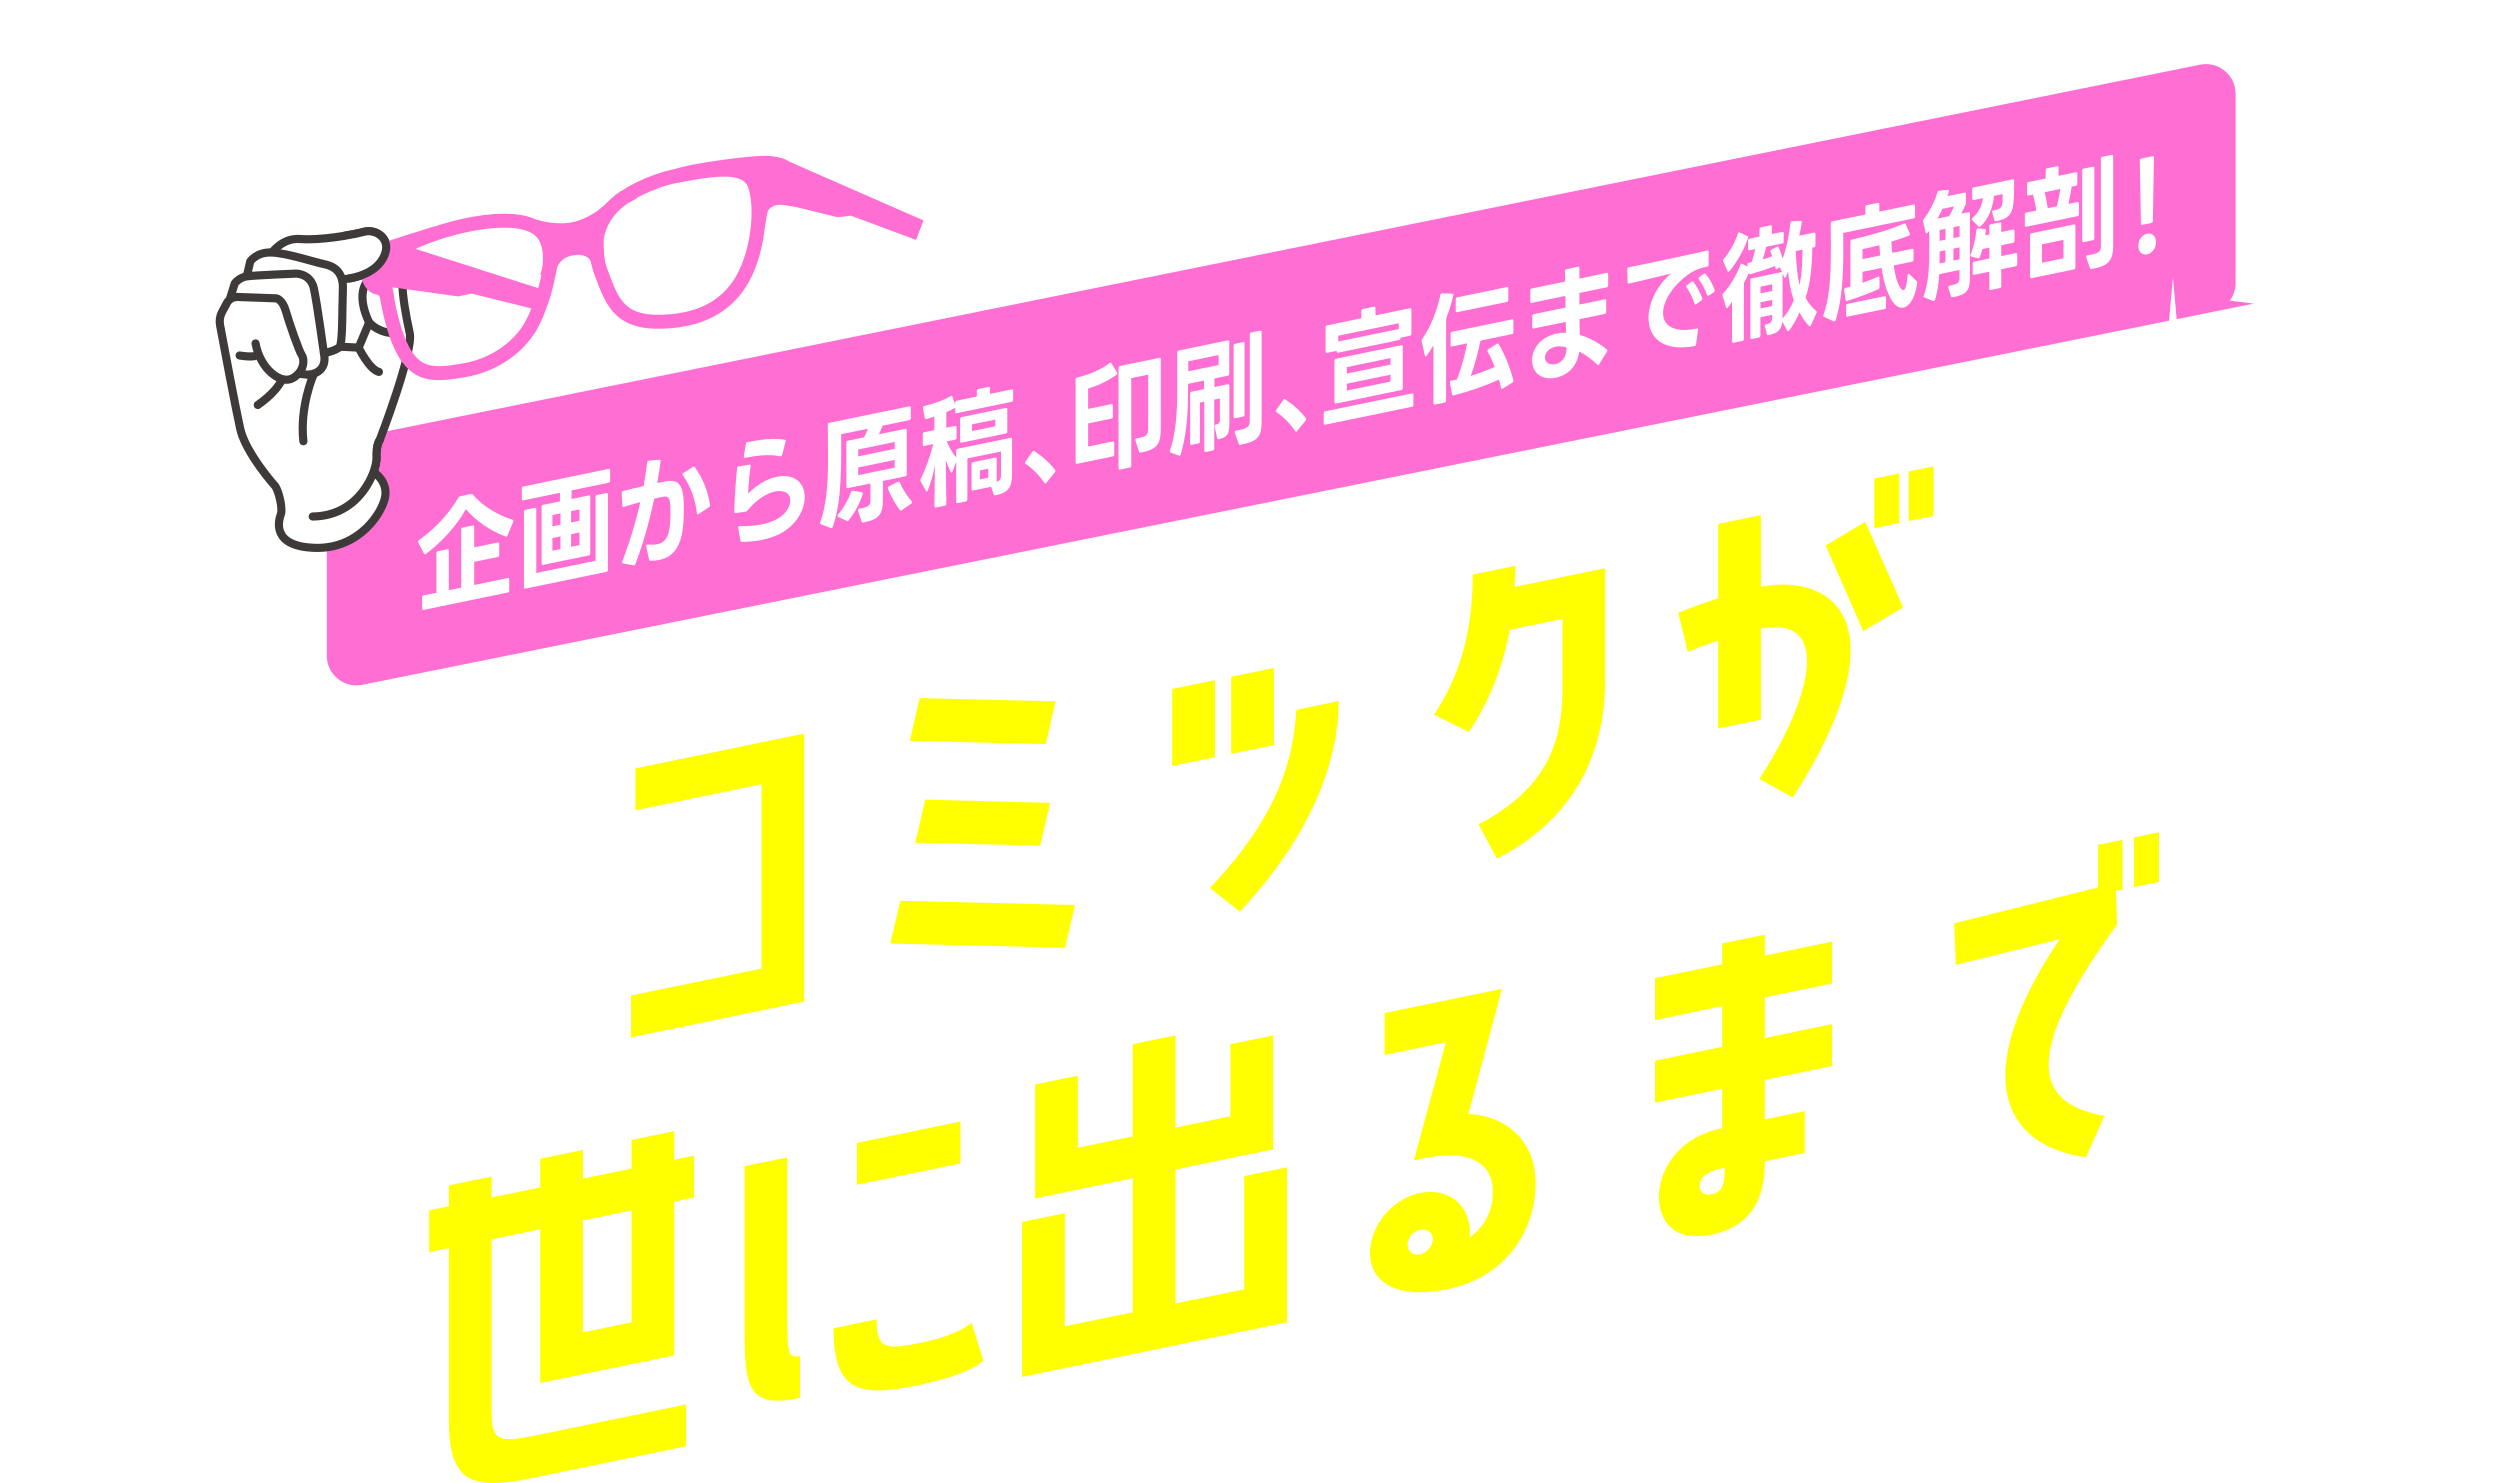 <?xml version="1.0" encoding="UTF-8"?><svg id="b" xmlns="http://www.w3.org/2000/svg" xmlns:xlink="http://www.w3.org/1999/xlink" viewBox="0 0 818.08 485.31"><defs><style>.e,.f,.g{fill:none;}.e,.h,.i,.j,.k{stroke-width:0px;}.f,.l{stroke:#ff6fd3;stroke-miterlimit:10;stroke-width:4.57px;}.m,.g{stroke:#3e3a39;stroke-linecap:round;stroke-linejoin:round;stroke-width:2.67px;}.m,.i{fill:#fff;}.l,.h{fill:#ff6fd3;}.j{fill:#ff0;}.k{fill:url(#d);}</style><pattern id="d" x="0" y="0" width="56.45" height="56.45" patternTransform="translate(-4163.11 191.91) rotate(-20) scale(.03)" patternUnits="userSpaceOnUse" viewBox="0 0 56.45 56.45"><rect class="e" x="0" y="0" width="56.45" height="56.45"/><circle class="i" cx="28.22" cy="28.22" r="12.4"/></pattern></defs><g id="c"><path class="l" d="m723.32,99.88L118.11,221.85c-4.6.93-8.89-2.59-8.89-7.28v-61.55c0-3.53,2.49-6.57,5.95-7.27L720.38,23.41c4.6-.93,8.89,2.58,8.89,7.27v61.92c0,3.53-2.49,6.58-5.96,7.28Z"/><path class="j" d="m207.93,265.13v-13.69l55.23-11.4v87.71l-56.66,11.7v-13.69l42.69-8.81v-60.34l-41.26,8.52Z"/><path class="j" d="m291.37,308.75l3.23-13.98,57.17,1.38-3.23,13.98-57.17-1.38Zm9.57-80.31l44.5,1.08-3.23,13.98-44.5-1.08,3.23-13.98Zm-1.42,47.32l3.23-14.1,40.88,1.07-3.23,13.98-40.88-.94Z"/><path class="j" d="m397.57,222.56v25.22l-13.97,2.88v-25.22l13.97-2.88Zm-1.68,68.03c23.41-24.61,27.29-43.03,28.33-58.32l13.84-2.86c0,20.41-9.57,44.57-32.34,68.91l-9.83-7.73Zm20.96-46.79l-13.97,2.88v-25.22l13.97-2.88v25.22Z"/><path class="j" d="m494.07,206.06c-2.33,12.14-6.6,23.42-13.45,33.45l-11.38-5.64c9.18-13.68,12.68-28.73,12.68-45.84l13.97-2.88c0,2.28-.13,4.59-.26,6.9l29.62-6.11v37.01c0,30.55-16.82,48.72-35.44,58.02l-5.95-11.19c18.11-9.7,27.42-22.01,27.42-43.94v-23.32l-17.2,3.55Z"/><path class="j" d="m576.21,192.02c24.45-4.67,46.31,12.88,10.48,68.95l-11-6.1c15.65-23.64,25.22-53.75.52-49.16v29.79l-13.97,2.88v-28.77c-5.69,1.94-9.96,3.7-9.96,3.7l-3.1-12.8s5.56-2.29,13.06-4.72v-24.34l13.97-2.88v23.45Zm21.21-13.51l12.94-7.74,12.42,27.98-13.06,7.77-12.29-28.01Zm15.91-5.69v-16.22l8.15-1.68v16.22l-8.15,1.68Zm11.25-2.32v-16.22l8.15-1.68v16.22l-8.15,1.68Z"/><path class="j" d="m220.63,370.12v9.38l6.47-1.33v13.69l-6.47,1.33v50.32l-43.85,9.05v-50.32l-15.91,3.28v56.66c0,9.51,2.59,9.99,14.75,7.48l48.89-10.09v13.69l-50.83,10.49c-19.4,4.01-26.78,1.09-26.78-18.68v-56.66l-6.47,1.33v-13.69l6.47-1.33v-6.84l13.97-2.88v6.84l15.91-3.28v-9.38l13.97-2.88v9.38l15.91-3.28v-9.38l13.97-2.88Zm-13.97,62.59v-36.63l-15.91,3.28v36.63l15.91-3.28Z"/><path class="j" d="m257.63,430.17c0,11.91,0,14.45,4.14,13.6v13.69c-17.07,3.52-18.11-3.49-18.11-22.37v-53.49l13.97-2.88v51.46Zm64.16,15.02s-3.1,4.32-22.25,8.27c-19.27,3.98-26.78,1.09-26.78-18.81l14.1-2.91c0,9.63,2.59,10.11,14.75,7.6,12.55-2.59,16.3-6.53,16.3-6.53l3.88,12.38Zm-7.5-78.18v13.69l-33.89,7v-13.69l33.89-7Z"/><path class="j" d="m407.16,421.87v-37.01l13.97-2.88v50.7l-86.67,17.89v-50.7l13.97-2.88v37.01l22.25-4.59v-43.86l-31.95,6.6v-37.27l13.97-2.88v23.58l17.98-3.71v-30.17l13.97-2.88v30.17l17.98-3.71v-23.58l13.97-2.88v37.27l-31.95,6.6v43.86l22.51-4.65Z"/><path class="j" d="m480.51,364.52c13.07.73,21.99,9.28,21.99,22.71,0,14.96-9.31,30.57-28.59,34.55-7.11,1.47-16.43,2.25-22.12-3.04-4.01-3.74-4.14-9.67-2.46-14.58,3.1-9.01,12.42-15.24,20.96-13.96,7.24,1.04,11.38,7.28,10.61,14.67,5.3-3.63,7.63-9.18,7.63-14.76,0-9.89-8.15-14.92-25.87-10.38l10.48-38.67-20.05,4.14v-13.69l38.42-7.93-11,40.93Zm-14.36,37.82c-2.2-.31-4.53,1.19-5.3,3.5-.78,2.19.26,4.38,2.46,4.69,2.2.31,4.53-1.31,5.3-3.63.78-2.19-.39-4.23-2.46-4.56Z"/><path class="j" d="m577.52,305.83v6.84l21.99-4.54v13.69l-21.99,4.54v13.31l21.99-4.54v13.69l-21.99,4.54v12.93l13.06-2.7v13.69l-13.06,2.7c0,7.48-1.29,20.67-17.33,23.99-12.81,2.64-17.33-4.79-17.33-12.39,0-7.99,5.56-19.27,20.7-22.4v-12.93l-21.99,4.54v-13.69l21.99-4.54v-13.31l-21.99,4.54v-13.69l21.99-4.54v-6.84l13.97-2.88Zm-13.19,76.24c-5.56,1.15-8.15,3.08-8.15,5.99,0,1.65,1.03,3.34,4.01,2.72,3.88-.8,4.14-3.9,4.14-8.71Z"/><path class="j" d="m686.57,290.42v-13.94l8.02-1.66v16.22l-2.2.45.39,11.07c-32.34,44.07-26,58.73-4.14,62.58l-6.08,13.55c-28.07-3.97-37.9-27.79-8.54-71.38l-34.02,8.42-.52-13.58,47.08-11.75Zm19.92-18.06v16.22l-8.15,1.68v-16.22l8.15-1.68Z"/><path class="i" d="m139.35,181.27c-.1.06-.16.11-.26.13-.13.03-.26-.06-.36-.24l-1.87-3.64c-.07-.1-.07-.18-.07-.26,0-.2.1-.38.3-.53,5.22-3.6,9.85-8.7,12.94-13.91.16-.27.33-.38.56-.43l3.55-.77c.23-.05.39,0,.56.2,3.12,3.69,8.11,6.72,13,8.24.3.1.39.35.23.7l-1.84,4.44c-.13.34-.36.47-.62.37-4.96-1.78-9.95-5.28-13.03-8.98-2.79,5.23-7.88,10.81-13.07,14.68Zm3.91-.89l3.15-.65c.3-.06.46.1.46.46v12.93l4.04-.83v-19c0-.35.16-.59.46-.65l3.35-.69c.3-.06.46.1.46.46v6.7l7.72-1.59c.3-.06.46.1.46.46v3.63c0,.35-.16.59-.46.65l-7.72,1.59v7.57l11-2.27c.3-.06.46.1.46.46v3.63c0,.35-.16.59-.46.65l-27.58,5.69c-.3.06-.46-.1-.46-.46v-3.63c0-.35.16-.59.46-.65l4.2-.87v-12.93c0-.35.16-.59.46-.65Z"/><path class="i" d="m171.22,159.2l27.97-5.77c.3-.06.46.1.46.46v3.43c0,.35-.16.59-.46.65l-12.15,2.51v2.8l5.65-1.17c.3-.06.46.1.46.46v18.53c0,.35-.16.59-.46.65l-15,3.1c-.3.06-.46-.1-.46-.46v-18.53c0-.35.16-.59.46-.65l5.55-1.15v-2.8l-12.02,2.48c-.3.06-.46-.1-.46-.46v-3.43c0-.35.16-.59.46-.65Zm.23,32.95v-24.68c0-.35.16-.59.46-.65l3.12-.64c.3-.06.46.1.46.46v20.86l19.4-4.01v-20.86c0-.35.16-.59.46-.65l3.12-.64c.3-.06.46.1.46.46v24.68c0,.35-.16.59-.46.65l-26.56,5.48c-.3.06-.46-.1-.46-.46Zm11.95-20.45v-3.71l-2.63.54v3.71l2.63-.54Zm0,7.96v-4.14l-2.63.54v4.14l2.63-.54Zm6.21-9.25v-3.71l-2.73.56v3.71l2.73-.56Zm0,7.96v-4.14l-2.73.56v4.14l2.73-.56Z"/><path class="i" d="m212.39,183.11l-.92-4.31v-.2c0-.28.16-.47.49-.42,1.18.11,2.23.09,3.12-.09,1.9-.39,3.09-1.54,3.71-3.76.46-1.67.62-4.27.62-6.52,0-.91-.03-1.77-.07-2.47-.2-2.52-.66-3.06-2.36-2.78l-1.31.27c-.49.1-1.02.21-1.58.33-1.48,6.97-3.51,14.45-6.14,21.38-.13.34-.33.46-.59.44l-3.48-.58c-.33-.05-.39-.31-.26-.7,2.76-7.19,4.63-13.57,5.91-19.4-1.71.47-3.58,1.01-5.38,1.58h-.07c-.26.07-.43-.06-.43-.41l-.2-4.18c0-.32.16-.55.43-.6,2.04-.54,4.4-1.11,6.73-1.63.46-2.66.85-5.22,1.15-7.73.07-.37.23-.56.52-.58l3.48-.32c.33-.03.46.14.43.42-.3,2.27-.66,4.67-1.12,7.21,1.21-.25,2.3-.47,3.12-.6,3.81-.59,5.12,1.31,5.48,5.69.07.97.1,2.15.1,3.37,0,3.15-.23,6.71-.69,8.66-1.15,4.77-3.51,7.27-7.35,8.06-.89.18-1.84.26-2.86.27-.26.01-.43-.11-.49-.41Zm10.93-27.89c0-.16.1-.34.3-.46l3.15-1.99c.07-.05.13-.07.2-.08.16-.03.3.02.43.19,2.69,3.9,4.3,7.9,4.92,12.35.03.03.03.07.03.11,0,.28-.13.46-.33.62l-3.41,2.24c-.07.05-.13.11-.2.12-.2.04-.33-.09-.36-.4-.56-4.62-2.04-8.81-4.6-12.38-.07-.1-.13-.21-.13-.33Z"/><path class="i" d="m242.3,176.86l-.72-4.03-.03-.19c0-.28.2-.47.49-.46,2.3.04,4.89-.1,7.35-.61,3.05-.63,5.91-1.85,7.68-3.99,1.05-1.28,1.54-2.64,1.54-3.79,0-1.5-.85-2.7-2.4-2.97-.82-.19-1.74-.15-2.69.04-2.79.58-6.01,2.7-8.9,6.17-.16.23-.33.34-.56.39l-3.35.49c-.3.06-.46-.1-.43-.46.07-4.15.46-10.11.92-14.19.03-.36.2-.55.49-.61l3.55-.61c.33-.07.46.14.39.51-.43,3.01-.75,6.39-.82,8.96,3.19-3.22,6.5-4.89,9.36-5.48,1.64-.34,3.12-.33,4.37-.03,3.22.83,4.79,3.51,4.79,6.66,0,2.64-1.08,5.59-3.19,8.11-2.66,3.23-6.6,5.03-10.77,5.89-2.2.45-4.47.65-6.63.66-.26.01-.39-.16-.46-.46Zm2.3-32.18c4.23-.87,8.7-1.4,12.21-.79.26.02.36.28.26.62l-1.12,4.37c-.1.34-.33.5-.59.44-3.74-.73-7.35-.3-11.56.49-.3.06-.46-.14-.39-.51l.66-4.04c.03-.36.23-.52.53-.58Z"/><path class="i" d="m276.96,159.29v-14.43c0-.35.16-.59.46-.65l5.32-1.1c.53-.9.92-1.85,1.25-2.82l-8.73,1.8v4.93c0,10.13-.33,18.64-2.79,25.42-.13.34-.33.5-.59.36l-3.22-1.23c-.26-.1-.36-.36-.23-.7,2.07-5.71,2.53-12.98,2.53-20.95,0-1.73-.07-8.82-.07-10.91,0-.35.16-.59.46-.65l26.23-5.41c.33-.07.46.1.46.46v3.43c0,.35-.13.58-.46.65l-8.77,1.81c-.36,1.02-.79,1.98-1.22,2.81l8.67-1.79c.3-.06.46.1.46.46v14.43c0,.35-.16.59-.46.65l-7.35,1.52v6.35c0,4.42-1.21,6.32-6.43,7.24-.3.06-.46-.06-.56-.36l-1.12-3.44c-.03-.07-.03-.15-.03-.23,0-.28.16-.43.46-.49,3.05-.51,3.61-1.14,3.61-2.64v-5.6l-7.42,1.53c-.3.06-.46-.1-.46-.46Zm1.54,1.73c.13-.34.33-.5.59-.44l2.92.5c.2.04.33.17.33.41,0,.08-.03.2-.07.33-1.05,3.29-2.73,6.16-4.56,8.47-.1.14-.23.21-.33.23-.1.02-.2,0-.3-.06l-2.79-1.32c-.13-.09-.23-.23-.23-.35s.07-.29.2-.43c1.77-2.06,3.28-4.7,4.23-7.34Zm14.28-14.15v-2.25l-11.95,2.47v2.25l11.95-2.47Zm0,6.15v-2.52l-11.95,2.47v2.52l11.95-2.47Zm-2.27,6.66c0-.2.13-.38.33-.5l2.99-1.52c.07-.05.1-.06.16-.07.16-.03.33.05.43.27.92,2.06,2.46,4.58,3.91,6.17.07.14.13.25.13.37,0,.16-.1.3-.29.42l-3.09,2.14c-.07.05-.16.11-.23.13-.13.03-.26-.02-.39-.19-1.48-1.9-2.92-4.56-3.87-6.93-.03-.07-.07-.18-.07-.26Z"/><path class="i" d="m302.63,136.8l-.59-3.23c0-.08-.03-.11,0-.2,0-.28.13-.46.39-.52,3.18-.78,6.3-1.81,8.67-3.25.07-.05.13-.07.2-.08.16-.03.3.06.36.28l.92,2.65v-.67c0-.35.16-.59.46-.65l6.6-1.36v-1.81c0-.35.16-.59.46-.65l3.41-.7c.3-.06.46.1.46.46v1.81l7.09-1.46c.3-.06.46.1.46.46v2.96c0,.35-.16.59-.46.65l-18.02,3.72c-.3.06-.46-.1-.46-.46v-1.3s-.07.05-.1.06c-.79.44-1.77.92-2.82,1.37v5.09l2.89-.6c.3-.06.46.1.46.46v3.39c0,.35-.16.59-.46.65l-2.76.57c.95,2.33,2.13,4.17,3.12,5.27v-2.21c0-.35.16-.59.46-.65l17.34-3.58c.3-.06.46.1.46.46v11.55c0,4.46-1.51,5.99-5.42,6.8-.26.05-.46-.06-.56-.32l-.89-2.46-5.91,1.22c-.3.06-.46-.1-.46-.46v-8.16c0-.35.16-.59.46-.65l7.29-1.5c.3-.06.46.1.46.46v7.45c1.15-.43,1.41-1.04,1.41-2.22v-7.69l-11,2.27v13.41c0,.35-.16.59-.46.65l-2.73.56c-.3.06-.46-.1-.46-.46v-13.09l-1.18,3.16c-.1.26-.2.36-.33.38-.1.02-.23-.03-.3-.22-.56-1.15-1.12-2.45-1.61-3.81l.2,14.23c0,.35-.16.59-.46.65l-2.99.62c-.3.06-.46-.1-.46-.46l.16-13.28c-.62,3.01-1.38,5.73-2.3,8.12-.1.22-.2.36-.33.38-.1.02-.2-.04-.3-.22l-1.74-3.11c-.07-.14-.1-.26-.1-.37s.03-.24.1-.38c1.61-3.13,3.09-7.34,4.14-11.46l-2.99.62c-.3.06-.46-.1-.46-.46v-3.39c0-.35.16-.59.46-.65l3.35-.69v-4.42c-.95.31-1.87.62-2.63.82-.26.05-.46-.06-.52-.36Zm12.02-.31l14.51-3c.3-.06.46.1.46.46v7.25c0,.35-.16.59-.46.65l-14.51,3c-.3.06-.46-.1-.46-.46v-7.25c0-.35.16-.59.46-.65Zm11.06.79l-7.62,1.57v2.21l7.62-1.57v-2.21Zm-2.3,16.09l-2.76.57v2.96l2.76-.57v-2.96Z"/><path class="i" d="m335.59,151.76c-.13-.09-.2-.2-.2-.31,0-.08.03-.16.13-.3l2.33-3.36c.16-.23.36-.31.56-.19,2.4,1.52,4.89,3.6,6.86,6.23.07.1.1.18.1.3s-.07.25-.16.39l-2.86,3.51c-.1.1-.16.19-.26.21-.1.02-.2-.04-.3-.18-1.58-2.36-3.97-4.82-6.21-6.29Z"/><path class="i" d="m364.61,144.91v3.79c0,.35-.16.59-.46.65l-11.72,2.42c-.3.06-.46-.1-.46-.46v-27.09c0-.35.16-.59.46-.65,3.61-.9,7.55-2.39,10.67-4.73.1-.06.16-.11.26-.13.13-.03.26.02.36.2l1.81,2.98c.07.1.1.22.1.3,0,.2-.1.34-.3.49-3.02,2.16-6.53,3.68-9.26,4.47v6.66l7.62-1.57c.3-.06.46.1.46.46v3.63c0,.35-.16.59-.46.65l-7.62,1.57v7.57l8.08-1.67c.3-.06.46.1.46.46Zm5.12,8.09l-3.25.67c-.3.06-.46-.1-.46-.46v-32.8c0-.35.16-.59.46-.65l12.9-2.66c.3-.06.46.1.46.46v22.75c0,4.73-1.02,6.83-6.63,7.8-.26.05-.43-.07-.52-.36l-1.15-3.63c-.03-.07-.03-.15-.03-.23,0-.24.16-.43.46-.45.36-.07.66-.1.95-.16,2.33-.48,2.82-1.21,2.82-3.07v-17.62l-5.55,1.15v28.63c0,.35-.16.59-.46.65Z"/><path class="i" d="m392.19,145.09l-2.27.47c-.3.06-.46-.1-.46-.46v-16.28c0-.35.16-.59.46-.65l4.07-.84v-2.8l-5.22,1.08v3.63c0,7.22-.82,14.25-2.4,19.46-.1.38-.33.5-.59.4l-2.69-1.02c-.26-.1-.36-.32-.23-.66,1.74-5.09,2.36-11.65,2.36-18.86v-13.21c0-.35.16-.59.46-.65l16.12-3.33c.3-.06.46.1.46.46v10.45c0,.35-.16.59-.46.65l-4.4.91v2.8l4.43-.91c.3-.06.46.1.46.46v12.14c0,3.79-.69,4.79-3.51,5.38-.3.06-.43-.07-.49-.37l-.82-3.73v-.16c0-.28.13-.46.43-.52,1.02-.21,1.28-.62,1.28-1.76v-6.78l-1.84.38v16.01c0,.35-.16.59-.46.65l-2.33.48c-.3.06-.46-.1-.46-.46v-16.01l-1.44.3v12.74c0,.35-.16.59-.46.65Zm6.57-25.64v-3.27l-9.92,2.05v3.27l9.92-2.05Zm5.38-6.95l2.66-.55c.3-.06.46.1.46.46v23.26c0,.35-.16.59-.46.65l-2.66.55c-.3.06-.46-.1-.46-.46v-23.26c0-.35.16-.59.46-.65Zm-.13,28.89c0-.24.16-.43.43-.48.39-.08.79-.12,1.12-.19,2.89-.6,3.41-1.34,3.41-3.15v-28.11c0-.35.16-.59.46-.65l2.96-.61c.3-.06.46.1.46.46v29.14c0,5.13-1.21,6.64-6.93,7.74-.26.05-.46-.06-.56-.32l-1.31-3.59c-.03-.07-.03-.15-.03-.23Z"/><path class="i" d="m417.66,134.82c-.13-.09-.2-.2-.2-.31,0-.08.03-.16.13-.3l2.33-3.36c.16-.23.36-.31.56-.19,2.4,1.52,4.89,3.6,6.86,6.23.07.1.1.18.1.3s-.07.25-.16.39l-2.86,3.51c-.1.1-.16.19-.26.21s-.2-.04-.3-.18c-1.58-2.36-3.97-4.82-6.21-6.29Z"/><path class="i" d="m433.62,134.6l28.43-5.87c.3-.06.46.1.46.46v3.27c0,.35-.16.59-.46.65l-28.43,5.87c-.3.06-.46-.1-.46-.46v-3.27c0-.35.16-.59.46-.65Zm.16-19.59v-7.89c0-.35.16-.59.46-.65l11.23-2.32v-2.37c0-.35.16-.59.46-.65l3.71-.77c.3-.06.46.1.46.46v2.37l11.29-2.33c.3-.06.46.1.46.46v7.89c0,.35-.16.59-.46.65l-3.09.64v.12c0,.35-.16.59-.46.65l-19.99,4.13c-.3.06-.46-.1-.46-.46v-.12l-3.15.65c-.29.06-.46-.1-.46-.46Zm3.35,2.38l21.44-4.43c.3-.06.46.1.46.46v13.56c0,.35-.16.59-.46.65l-21.44,4.43c-.3.06-.46-.1-.46-.46v-13.56c0-.35.16-.59.46-.65Zm20.59-9.73v-1.89l-19.8,4.09v1.89l19.8-4.09Zm-2.69,11.64v-2.13l-14.31,2.95v2.13l14.31-2.95Zm0,5.56v-2.25l-14.31,2.95v2.25l14.31-2.95Z"/><path class="i" d="m472.75,131.73l-3.22.66c-.3.06-.46-.1-.46-.46v-18.93c-.69,1.21-1.44,2.39-2.23,3.42-.1.14-.2.24-.3.26-.13.03-.23-.11-.3-.37l-1.02-4.68c0-.08-.03-.11-.03-.19,0-.2.1-.38.23-.56,2.72-3.8,4.92-9.53,5.91-14.35.07-.37.26-.57.56-.55l3.32.1c.3.02.46.22.36.6-.56,2.44-1.38,5.06-2.36,7.66v26.73c0,.35-.16.59-.46.65Zm1.94-18.81v-3.71c0-.35.16-.59.46-.65l19.63-4.05c.3-.06.46.1.46.46v3.71c0,.35-.16.59-.46.65l-10.31,2.13c-.85,4.08-1.97,8.29-3.22,11.55,2.86-.87,5.58-1.9,7.88-2.97-.69-1.79-1.48-3.48-2.33-5-.07-.1-.07-.22-.07-.3,0-.2.1-.34.29-.46l2.82-1.77c.07-.05.16-.07.23-.09.13-.03.26.02.36.2,2.04,3.44,3.78,7.82,4.79,11.79.03.07.03.15.03.23,0,.24-.13.42-.33.54l-3.19,2c-.07.05-.13.07-.2.08-.2.04-.3-.06-.36-.32-.2-.91-.39-1.85-.66-2.74-4.43,2.06-9.88,3.93-14.87,5.2-.3.06-.43-.07-.49-.37l-.69-3.76c0-.08-.03-.11,0-.2,0-.28.13-.42.39-.48l1.87-.39c1.48-3.58,2.66-8.08,3.38-11.86l-4.99,1.03c-.3.06-.46-.1-.46-.46Zm2.13-15.62l16.28-3.36c.3-.06.46.1.46.46v3.75c0,.35-.16.59-.46.65l-16.28,3.36c-.3.06-.46-.1-.46-.46v-3.75c0-.35.16-.59.46-.65Z"/><path class="i" d="m525.18,102.73l-8.31,1.71.07,5.15c2.89.82,5.91,2.37,8.83,4.72.13.09.2.24.2.39,0,.12-.03.24-.13.38l-2.5,4.06c-.1.18-.2.28-.33.3-.1.02-.2-.04-.33-.13-1.81-1.72-3.78-3.2-5.88-4.27-.43,2.77-1.67,5.31-3.78,6.85-1.18.84-2.56,1.44-3.94,1.72-2.63.54-5.29-.05-6.67-2.09-.72-1.07-1.08-2.34-1.08-3.64,0-2.09.89-4.28,2.59-5.94,1.38-1.31,3.25-2.33,5.48-2.79.95-.2,1.97-.29,3.05-.28l-.07-3.54-10.51,2.17c-.29.06-.46-.1-.46-.46v-3.59c0-.35.16-.59.46-.65l10.44-2.16-.07-3.81-11,2.27c-.3.06-.46-.1-.46-.46v-3.59c0-.35.16-.59.46-.65l10.93-2.26-.07-3.34c0-.39.13-.62.46-.69l3.81-.83c.3-.06.46.1.46.46v3.43l8.96-1.89c.3-.06.46.1.46.46v3.63c0,.35-.16.59-.46.65l-8.96,1.85v3.79l8.31-1.71c.3-.06.46.1.46.46v3.63c0,.35-.16.59-.46.65Zm-19.14,15.66c.56.75,1.74,1.02,2.89.78.69-.14,1.38-.48,1.94-.95,1.05-.89,1.58-1.94,1.74-3.99l.03-.52c-.07-.03-.1-.06-.16-.05-1.28-.37-2.43-.41-3.48-.19-.92.19-1.71.59-2.33,1.15-.72.66-1.12,1.53-1.12,2.36,0,.51.16.99.49,1.4Z"/><path class="i" d="m532.95,87.49c6.83-1.41,18.62-3.88,25.71-5.5.3-.06.46.06.46.46v4.14c0,.35-.16.59-.46.65-2.4.46-4.53,1.29-6.57,2.85-4.99,3.71-7.88,8.61-7.88,12.35,0,3.98,3.35,6.64,11.03,5.06.33-.07.49.1.43.5l-.66,4.63c-.07.37-.23.56-.52.62-10.7,1.93-15.04-3.01-15.04-9.2,0-4.42,2.2-9.44,5.78-13.1.53-.54,1.08-1.01,1.64-1.44-4.4,1.07-9.85,2.39-13.82,3.29-.3.06-.46-.06-.46-.46l-.07-4.21v-.08c0-.32.16-.51.43-.56Zm19.11,5.76l1.48-1.05c.1-.06.16-.07.26-.09.13-.03.26.02.36.16,1.05,1.28,2.23,3.56,2.86,5.32.03.07.03.15.03.23,0,.24-.1.41-.3.53l-1.67,1.17c-.1.06-.16.11-.23.13-.16.03-.3-.1-.36-.32-.59-1.85-1.54-3.82-2.59-5.3-.1-.1-.13-.21-.13-.33,0-.16.1-.34.3-.46Zm6.93,3.58c-.16.03-.29-.06-.39-.31-.59-1.73-1.67-3.79-2.66-5.09-.1-.1-.13-.21-.13-.33,0-.16.1-.34.26-.45l1.48-1.01c.07-.05.16-.11.23-.13.13-.03.26.02.39.16,1.08,1.2,2.33,3.46,2.92,5.19.03.07.03.15.03.23,0,.2-.1.38-.3.53l-1.64,1.09c-.07.05-.13.11-.2.12Z"/><path class="i" d="m575.63,110.46l-2.4.49c-.3.06-.46-.1-.46-.46v-18.77c0-.35.16-.59.46-.65l9.62-1.99c.13-.03.26-.01.33.05l-.72-1.63v-.04l-.92.54c-.07.05-.13.07-.2.08-.16.03-.3-.1-.36-.36l-.1-.69c-2.79,1.13-5.65,1.99-8.08,2.69-.29.06-.46-.06-.52-.36v-.04c-.53,1.17-1.02,2.26-1.61,3.33l-.03,18.26c0,.35-.16.59-.46.65l-2.92.6c-.3.06-.46-.1-.46-.46v-13.01c-.43.64-.85,1.28-1.35,1.93-.1.14-.2.2-.3.22-.16.03-.26-.06-.33-.29l-1.15-3.71c-.03-.07-.03-.19-.03-.27,0-.2.07-.37.23-.52,2.3-2.45,4.37-6.07,5.61-9.32.13-.34.36-.51.62-.37l1.81.89-.1-.57v-.16c0-.28.13-.46.43-.52l.92-.19c.53-1.37.92-2.87,1.21-4.31l-1.87.39c-.3.06-.46-.1-.46-.46v-2.68c0-.35.16-.59.46-.65l3.25-.67v-2.37c0-.35.16-.59.46-.65l3.15-.65c.3-.06.46.1.46.46v2.37l3.41-.7c.3-.06.46.1.46.46v2.68c0,.35-.16.59-.46.65l-5.29,1.09c-.29,1.36-.69,2.86-1.12,4.13,1.15-.32,2.2-.69,3.12-1.04-.16-.48-.36-.95-.56-1.38-.03-.11-.07-.18-.07-.26,0-.2.13-.38.33-.5l1.77-.96c.07-.01.1-.06.16-.07.16-.03.33.05.43.27.52,1.04.98,2.32,1.35,3.63,1.35-3.67,2.17-8.1,2.56-11.61.03-.36.23-.56.52-.58l2.82-.11c.3-.02.43.19.36.56-.23,1.39-.53,2.83-.85,4.28l4.86-1c.3-.06.46.1.46.46v3.67c0,.35-.16.59-.46.65l-.56.12c-.1,5.74-.59,11.6-2.23,16.43.99,1.81,2.13,3.15,3.45,4.26.13.09.2.24.2.39,0,.12-.03.24-.1.38l-1.77,3.95c-.1.22-.2.36-.33.38-.1.02-.2-.04-.3-.14-1.18-1.21-2.27-2.77-3.12-4.48-.89,2.12-2.04,4.13-3.35,5.94-.1.14-.2.24-.3.26-.13.03-.23-.07-.33-.21l-1.67-2.93c-.3,2.66-1.54,3.79-4.5,4.44-.26.05-.43-.07-.52-.36l-.69-2.54c-.03-.07-.03-.15-.03-.23,0-.24.13-.38.43-.44,1.74-.36,2-.89,2-2.27v-.83l-3.84.79v5.99c0,.35-.16.59-.46.65Zm-11.82-25.24c0-.16.07-.33.23-.48,1.94-2.17,3.64-5.29,4.66-8.3.1-.26.2-.4.33-.42.1-.02.16,0,.26.06l2.5,1.18c.26.1.33.37.2.71-1.25,3.73-3.78,8.11-6.07,10.76-.1.1-.2.16-.3.18-.13.03-.26-.02-.33-.25l-1.41-3.14c-.03-.11-.07-.18-.07-.3Zm16.12,7.79l-3.84.79v2.21l3.84-.79v-2.21Zm0,5.13l-3.84.79v2.01l3.84-.79v-2.01Zm7.06.12c-.95-2.72-1.61-6.13-1.87-9.51-.2.63-.43,1.19-.66,1.79-.1.22-.2.36-.33.38-.1.02-.23-.07-.3-.25l-.53-1.23v14.79c1.58-1.78,2.79-3.77,3.68-5.96Zm1.87-4.92c.75-3.59.95-7.65.98-11.64l-2.2.45c.1,4.2.53,8.17,1.21,11.18Z"/><path class="i" d="m599.13,82.42v-2.68c0-2.21-.07-6.65-.07-6.69,0-.32.16-.55.46-.61l10.9-2.25v-2.41c0-.35.13-.58.46-.65l3.64-.75c.3-.06.46.1.46.46v2.41l11.23-2.32c.3-.06.46.1.46.46v3.43c0,.35-.16.59-.46.65l-23.05,4.76.03,5.36c0,8.52-.39,16.6-2.5,23.15-.1.26-.23.4-.36.43-.1.02-.16,0-.26-.02l-3.18-1.43c-.26-.1-.33-.33-.2-.67,1.81-5.03,2.4-11.3,2.43-20.61Zm16.58,5.25l-6.24,1.29v3.59c1.71-.63,3.41-1.26,5.06-1.99l.13-.07c.23-.05.36.12.36.44l.03,3.03c0,.32-.13.54-.39.67-3.22,1.45-6.96,2.82-10.24,3.85h-.07c-.23.06-.39-.06-.43-.37l-.46-3.18v-.12c0-.32.13-.5.39-.55l1.67-.46v-14.75c0-.35.16-.59.46-.65,5.94-1.34,12.15-3.14,17.1-5.23l.13-.07c.2-.04.33.09.43.31l1.28,2.97c.03.11.07.18.07.26,0,.24-.13.38-.36.47-1.9.75-3.81,1.38-5.71,1.97.1,1.28.16,2.49.3,3.68l6.5-1.34c.3-.06.46.1.46.46v3.08c0,.35-.16.59-.46.65l-6.04,1.25c.43,3.11,1.08,5.61,2,7.04.49.77.89,1.12,1.25,1.04.62-.13,1.05-1.75,1.31-4.84,0-.32.13-.5.29-.53.07-.01.16,0,.3.1l2.3,2.29c.2.16.26.38.2.71-.56,4.61-2.4,7.55-4.46,7.98-1.38.28-2.89-.59-4.14-2.89-1.54-2.76-2.43-6.2-3.02-10.06Zm-11.13,11.76l12.12-2.5c.3-.06.46.06.46.46v3.08c0,.35-.16.59-.46.65l-12.12,2.5c-.29.06-.46-.1-.46-.46v-3.08c0-.39.16-.59.46-.65Zm10.41-19.18c-1.58.4-3.09.76-4.47,1.04l-1.05.22v3.27l5.78-1.19c-.1-1.08-.2-2.21-.26-3.34Z"/><path class="i" d="m633.18,98.1c-.07.25-.2.36-.36.39-.07.01-.16,0-.26-.02l-2.82-1.11c-.26-.1-.33-.37-.2-.71,1.31-3.5,1.77-7.98,1.77-14.13v-7.02l-.56.71c-.1.14-.2.2-.3.22-.13.03-.26-.1-.33-.33l-.82-3.58c-.03-.07-.03-.19-.03-.27,0-.16.07-.33.2-.47,1.9-2.44,3.68-6,4.53-8.86.1-.34.26-.49.53-.5l2.89-.32c.23,0,.33.13.33.37,0,.12,0,.28-.07.45l-.39,1.26,5.55-1.15c.3-.06.46.1.46.46v2.76c0,.28-.03.48-.13.74-.39.99-.92,2-1.41,2.93l2.4-.49c.3-.06.46.1.46.46v21.02c0,4.26-1.15,5.52-5.65,6.37-.26.05-.46-.06-.56-.36l-.85-2.74c-.03-.07-.03-.15-.03-.23,0-.24.16-.43.43-.48,2.99-.54,3.25-1.22,3.25-2.6v-2.52l-6.63,1.37c-.2,2.88-.56,5.79-1.38,8.41Zm6.24-30.54l-3.78.78c-.53,1.13-1.05,2.19-1.64,3.18l3.84-.79c.59-1.07,1.18-2.29,1.58-3.16Zm-2.82,7.33l-1.9.39v3.55l1.9-.39v-3.55Zm0,7.02l-1.9.39v3.9l1.9-.39v-3.9Zm4.63-7.97l-2,.41v3.55l2-.41v-3.55Zm0,7.02l-2,.41v3.9l2-.41v-3.9Zm4.3,8.5v-3.19c0-.35.16-.59.46-.65l4.99-1.03v-3.55l-2.27.47c-.26.96-.56,1.85-.89,2.67-.13.34-.33.42-.59.36l-2.13-.58c-.3-.1-.36-.32-.23-.66,1.02-2.54,1.54-5.37,1.87-8,.03-.36.23-.56.52-.54l2.23.17c.3.02.39.19.36.56l-.23,1.51,1.35-.28v-2.68c0-.35.16-.59.46-.65l2.99-.62c.3-.06.46.1.46.46v2.68l3.87-.8c.3-.06.46.1.46.46v3.23c0,.35-.16.59-.46.65l-3.87.8v3.55l4.76-.98c.3-.06.46.1.46.46v3.19c0,.35-.16.59-.46.65l-4.76.98v5.52c0,.35-.16.59-.46.65l-2.99.62c-.3.06-.46-.1-.46-.46v-5.52l-4.99,1.03c-.3.06-.46-.1-.46-.46Zm-.16-24.45v-3.04c0-.35.16-.59.46-.65l12.8-2.64c.3-.06.46.1.46.46,0,1.22-.03,4.07-.13,5.82-.16,4.53-1.18,6.59-5.81,7.43-.26.05-.43-.03-.53-.33l-.69-2.54c-.03-.07-.03-.15-.03-.19,0-.28.16-.43.46-.49,2.73-.48,2.86-1.3,2.96-3.45.03-.52,0-1.38,0-1.89l-2.79.58c-.49,4.04-1.67,7.36-4.46,10.03-.1.1-.16.11-.26.13-.13.03-.23,0-.36-.12l-2.07-2.06c-.1-.1-.16-.2-.16-.32,0-.16.1-.3.26-.45,1.97-1.75,3.02-3.7,3.41-6.46l-3.05.63c-.29.06-.46-.1-.46-.46Z"/><path class="i" d="m663.05,69.58l3.28-.68c-.23-1.73-.62-3.54-1.05-5.22l-1.51.31c-.3.06-.46-.1-.46-.46v-3.31c0-.35.16-.59.46-.65l5.65-1.17v-2.68c0-.39.16-.59.46-.65l3.28-.68c.3-.06.46.06.46.46v2.68l5.68-1.17c.3-.06.46.1.46.46v3.31c0,.35-.16.59-.46.65l-1.41.29c-.23,1.86-.66,3.96-1.05,5.66l2.99-.62c.3-.06.46.1.46.46v3.51c0,.35-.16.59-.46.65l-16.78,3.46c-.3.06-.46-.1-.46-.46v-3.51c0-.35.16-.59.46-.65Zm1.71,6.74l13.92-2.87c.3-.06.46.1.46.46v13.6c0,.35-.16.59-.46.65l-13.92,2.87c-.3.06-.46-.1-.46-.46v-13.6c0-.35.16-.59.46-.65Zm10.47,8.21v-6.03l-7.03,1.45v6.03l7.03-1.45Zm-5.15-16.4l2.99-.62c.46-1.83.89-3.85,1.15-5.68l-5.15,1.06c.39,1.69.75,3.51,1.02,5.23Zm11.75-12.95l3.05-.63c.3-.06.46.1.46.46v22.95c0,.35-.16.59-.46.65l-3.05.63c-.33.07-.46-.1-.46-.46v-22.95c0-.35.13-.58.46-.65Zm2.07,32.54l-1.21-3.49c-.03-.07-.03-.15-.03-.23,0-.24.16-.43.46-.49.52-.07.98-.12,1.41-.21,2.66-.55,2.95-1.4,2.95-2.82v-28.51c0-.35.16-.59.46-.65l3.09-.64c.3-.06.46.1.46.46v29.33c0,4.85-1.67,6.65-7.03,7.56-.3.06-.46-.02-.56-.32Z"/><path class="i" d="m702.61,76.48c1.64-.34,2.89.78,2.89,2.76s-1.25,3.65-2.89,3.99c-1.64.34-2.89-.82-2.89-2.79s1.25-3.61,2.89-3.95Zm-2.04-3.36l-.36-20.59c0-.32.2-.59.46-.65l3.71-.77c.3-.06.46.14.46.46l-.36,20.74c0,.39-.16.59-.46.65l-2.99.62c-.3.06-.46-.06-.46-.46Z"/><path class="i" d="m790.34,281.54l-4.85-53.86-4.85,53.86c-.25,2.79-2.34,5.06-5.09,5.54l-22.65,3.98,22.65,3.98c2.75.48,4.84,2.75,5.09,5.54l4.85,53.86,4.85-53.86c.25-2.79,2.34-5.06,5.09-5.54l22.65-3.98-22.65-3.98c-2.75-.48-4.84-2.75-5.09-5.54Z"/><path class="i" d="m713.24,115.1l-2.19-24.29-2.19,24.29c-.11,1.26-1.05,2.28-2.3,2.5l-10.22,1.79,10.22,1.79c1.24.22,2.18,1.24,2.3,2.5l2.19,24.29,2.19-24.29c.11-1.26,1.05-2.28,2.3-2.5l10.22-1.79-10.22-1.79c-1.24-.22-2.18-1.24-2.3-2.5Z"/><path class="i" d="m37.44,54.66L32.59.8l-4.85,53.86c-.25,2.79-2.34,5.06-5.09,5.54l-22.65,3.98,22.65,3.98c2.75.48,4.84,2.75,5.09,5.54l4.85,53.86,4.85-53.86c.25-2.79,2.34-5.06,5.09-5.54l22.65-3.98-22.65-3.98c-2.75-.48-4.84-2.75-5.09-5.54Z"/><path class="i" d="m97.16,24.29l-2.19-24.29-2.19,24.29c-.11,1.26-1.05,2.28-2.3,2.5l-10.22,1.79,10.22,1.79c1.24.22,2.18,1.24,2.3,2.5l2.19,24.29,2.19-24.29c.11-1.26,1.05-2.28,2.3-2.5l10.22-1.79-10.22-1.79c-1.24-.22-2.18-1.24-2.3-2.5Z"/><path class="i" d="m99.82,113.64h15.11s1.98-.36,3.6-2.7c1.62-2.34,4.68-10.97,4.68-10.97l5.58,5.4.54,7.19-20.32,50.18-9.71-4.68-10.97-22.66"/><path class="m" d="m127.97,108.98c-4.77-.53-7.16-3.45-7.16-3.45,0,0-5.3-10.07.53-14.58,5.83-4.51,10.34-2.65,10.34,1.59s1.06,10.34,2.39,16.44c1.33,6.1-9.81,35-9.81,35,0,0-1.24,1.67-1.06,5.81.18,4.14-5.22,19.06-20.86,19.24"/><polygon class="l" points="125.65 91.34 149.87 94.68 154.27 93.71 175.04 98.86 175.67 96.55 131.33 82.36 125.96 82.01 122.8 84.27 124.84 91.1 125.65 91.34"/><path class="m" d="m87.95,84.14s3.62-6.47,10.25-5.93c6.63.53,17.04-1.31,21.02-2.37,3.98-1.06,9.54,2.65,6.1,8.75-3.45,6.1-11.93,6.89-16.7,7.16"/><polyline class="g" points="120.81 105.53 117.36 113.75 112.06 113.49"/><path class="m" d="m117.36,113.75s3.45,7.16,6.63,7.95"/><path class="m" d="m105.84,115.61s4.24-.8,5.3-2.12c1.06-1.33.8-12.73,1.06-18.82.27-6.1-3.45-7.69-6.1-8.22-3.1-.62-11.71-3.54-17.05-3.82-5.04-.27-7.16,2.92-7.16,2.92l-1.14,4.9"/><path class="m" d="m75.36,97.45l1.44-4.68s1.44-1.98,3.96-2.34,16.19-.9,16.19-.9c0,0,4.68,0,5.76,4.86.98,4.42,3.42,22.12,3.42,22.12,0,0,1.08,5.58-5.4,6.11l-3.24-.36"/><path class="m" d="m83.63,112.38c1.44,8.27,8.27,13.67,12.23,11.33,3.96-2.34,3.78-6.29,2.88-7.55-.9-1.26-4.14-10.61-5.22-14.39-1.08-3.78-3.06-4.14-3.06-4.14l-12.74-.45c-1.45-.05-2.81.72-3.49,2l-1.54,2.87c-.72,1.33-.96,2.87-.68,4.36,1.28,6.87,5.1,27.17,6.58,33.85,1.8,8.09,11.51,18.88,11.51,18.88,1.08,1.62,2.52,7.19,1.8,9.17-.72,1.98-3.24,10.61,11.33,10.97,14.57.36,22.12-11.87,22.84-16.91.72-5.04-3.6-7.73-3.6-7.73"/><path class="m" d="m78.42,116.33s3.96.72,5.58,0"/><path class="m" d="m84.35,132.52s5.76-3.78,7.91-8.27"/><path class="m" d="m102.52,122.81s-4.5,10.25-3.24,21.58"/><path class="m" d="m124.26,143.97s-1.24,1.67-1.06,5.81c.18,4.14-5.22,19.06-20.86,19.24"/><polygon class="k" points="123.54 88.49 126.89 81.79 150.79 73.67 170.15 72.95 180.19 77.73 179 91.36 173.26 108.81 160.35 119.08 143.38 122.19 134.06 118.37 129.04 107.85 123.54 88.49"/><path class="k" d="m207.92,61.95l-10.11,8.16-3.75,4.98.96,7.17,4.3,13.86,5.26,5.98,7.89,2.39,13.39-.72,11.71-5.26s7.32-8.46,7.48-11.64,4.71-25.89,4.71-25.89l-5.98-5.74-11.95.72-17.45,3.82-5.5,1.91"/><polygon class="h" points="125.84 94.57 126.12 88.42 130.87 80.32 121.09 83.67 119.97 87.59 119.69 91.22 121.09 92.9 125.84 94.57"/><path class="f" d="m126.4,95.69s1.68,12.86,6.15,20.12c4.47,7.27,10.06,6.99,19.56,5.31,9.5-1.68,18.73-7.55,22.92-17.05s8.52-25.01.14-29.77c-10.59-6-37.31,2.38-44.3,7.41s-4.47,13.97-4.47,13.97Z"/><path class="f" d="m204.8,64.25s-14.42,7.75-8.11,24.87c3.91,10.62,6.43,17.61,23.48,15.93,11.29-1.11,20.4-6.43,24.87-18.17,4.47-11.74,3.63-24.32,1.12-27.95-3.79-5.48-15.03-3.14-24.6-1.4-9.22,1.68-16.77,6.71-16.77,6.71Z"/><path class="l" d="m179.93,87.59s.83-5.18,7.26-6.29c6.43-1.12,8.3,3.3,8.3,3.3l-.47-7.77,2.79-6.71s-5.03,4.19-11.18,5.03c-6.15.84-11.74-1.12-11.74-1.12,0,0,8.11,4.19,5.03,13.56Z"/><path class="f" d="m126.68,97.37s-.33-2.79-2.99-3.21c-1.75-.28-3.45-2.36-3.57-6.44,0,0-.01-3.63,3.06-5.02,2.78-1.26,16.5-5.49,19.13-6.29.28-.09.44-.13.44-.13"/><path class="f" d="m248,74.32c.29-1.67.59-3.48.81-4.9.56-3.63,3.37-6.13,5.59-7.55,3.07-1.96,3.91-4.47,3.07-6.15-.62-1.25-1.26-1.82-5.45-2.38-4.19-.56-26.13,2.38-30.88,4.33"/><polygon class="h" points="241.27 55.17 245.74 58.8 248.16 66.89 254.48 60.7 256.44 58.74 256.64 56.28 252.5 53.4 247.37 53.4 242.72 54.11 241.27 55.17"/><polygon class="l" points="253.85 63.75 274.25 68.78 278.72 68.22 298.43 75.58 299.27 73.35 256.92 54.8 251.61 53.96 248.26 55.92 249.65 62.91 253.85 63.75"/><path class="h" d="m249.93,73.04s.27-6.69,6.05-5.98c4.79.59,10.92,1.62,10.92,1.62l.08-2.43-16.77-3.63-1.42,7.13,1.42.98"/><path class="m" d="m112.72,77.16c2.69-.44,5.02-.94,6.49-1.33,3.98-1.06,9.54,2.65,6.1,8.75-2.25,3.97-6.63,5.7-10.73,6.49"/></g></svg>
